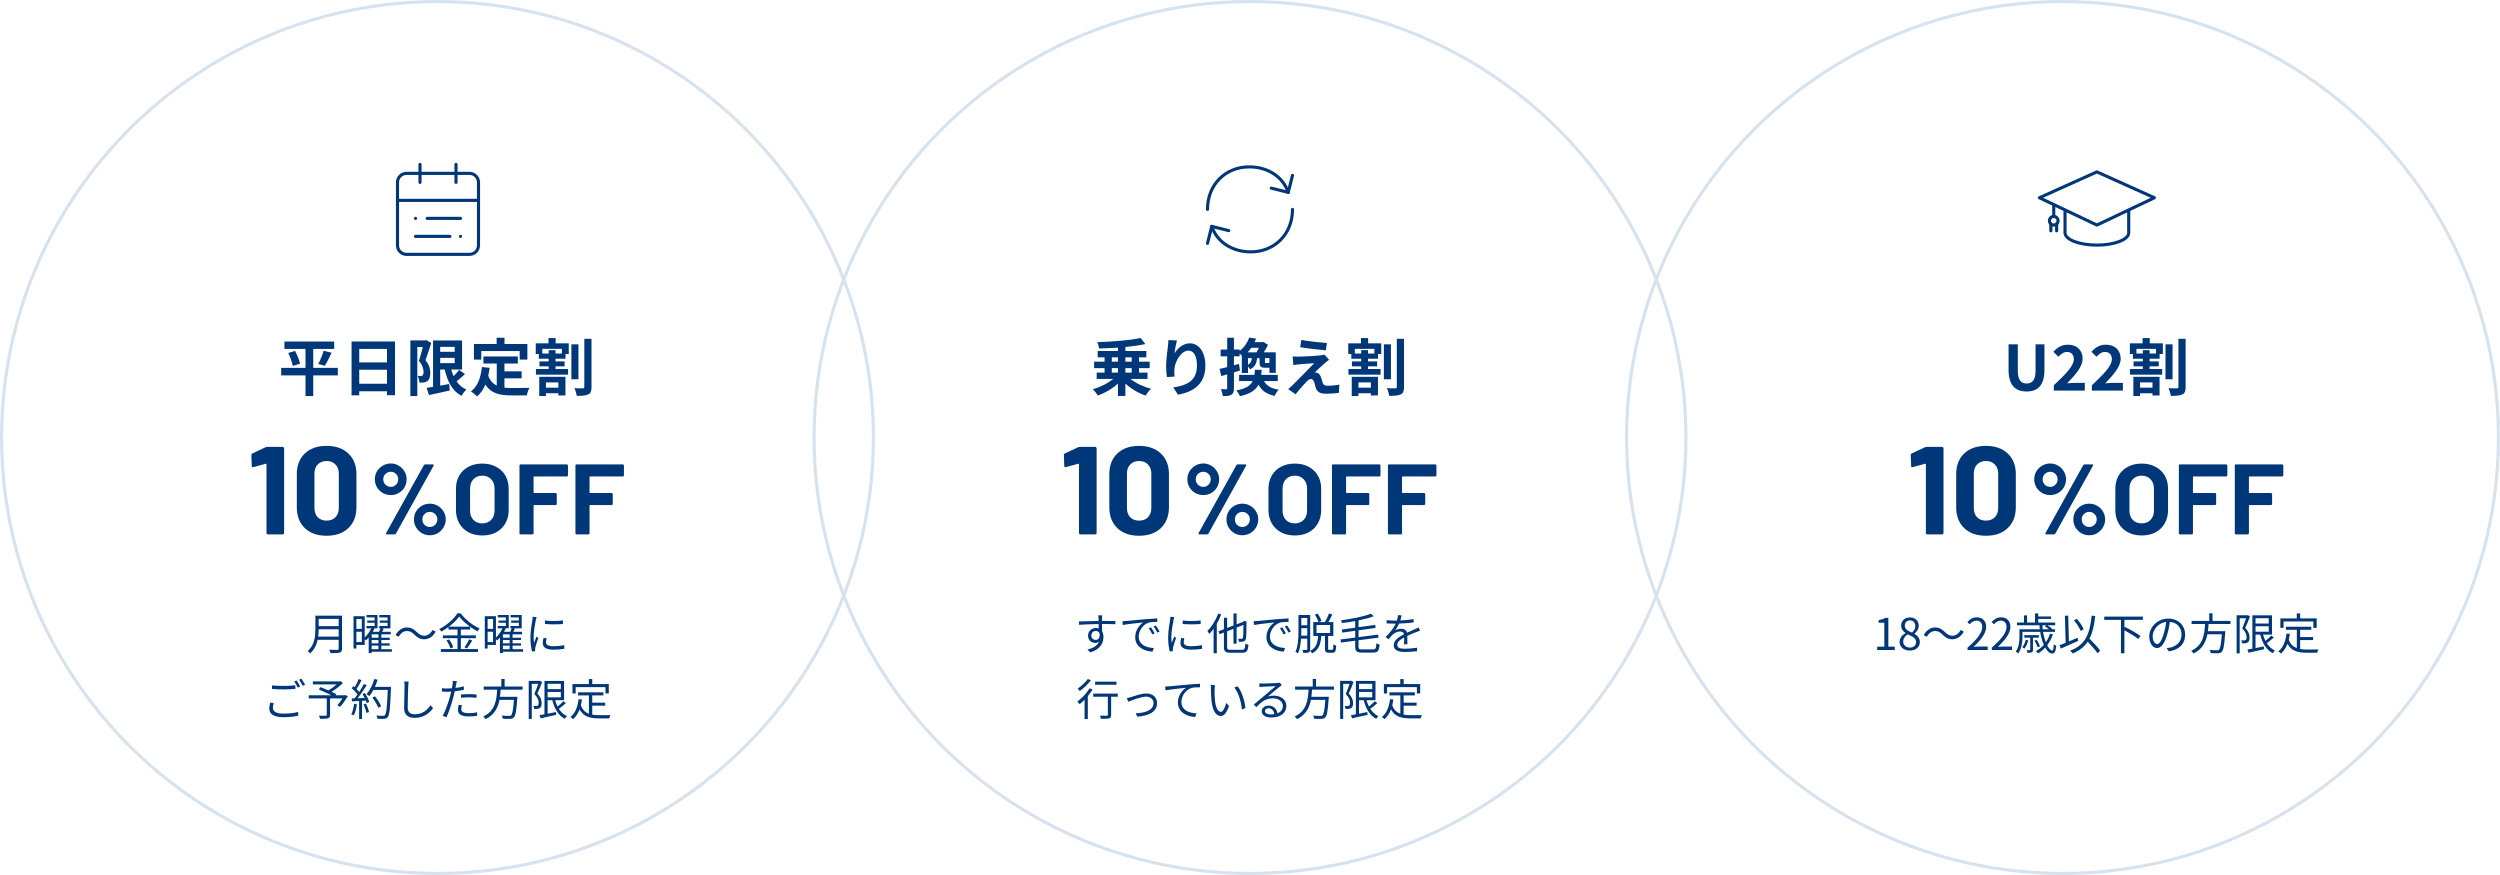 <svg width="800" height="280" viewBox="0 0 800 280" fill="none" xmlns="http://www.w3.org/2000/svg">
<circle cx="140" cy="140" r="139.5" stroke="#D7E2EF"/>
<path d="M150.24 55.48H130.08C128.489 55.48 127.2 56.769 127.2 58.36V78.52C127.2 80.11 128.489 81.4 130.08 81.4H150.24C151.831 81.4 153.12 80.11 153.12 78.52V58.36C153.12 56.769 151.831 55.48 150.24 55.48Z" stroke="#003778" stroke-linecap="round" stroke-linejoin="round"/>
<path d="M145.92 52.6V58.36M134.4 52.6V58.36M127.2 64.12H153.12M147.36 69.88H136.704M143.962 75.64H132.96M132.96 69.88H132.974M147.36 75.64H147.374" stroke="#003778" stroke-linecap="round" stroke-linejoin="round"/>
<path d="M108.1 117.72V120.12H100.24V126.74H97.76V120.12H89.98V117.72H97.76V111.66H91.02V109.3H106.94V111.66H100.24V117.72H108.1ZM92.24 112.94L94.42 112.3C95.08 113.58 95.8 115.26 96.02 116.38L93.7 117.1C93.5 116.02 92.88 114.28 92.24 112.94ZM103.92 117.06L101.84 116.46C102.48 115.3 103.2 113.54 103.58 112.24L106.12 112.88C105.4 114.42 104.6 116.04 103.92 117.06ZM114.96 122.8H123.84V118.32H114.96V122.8ZM123.84 111.66H114.96V115.96H123.84V111.66ZM112.5 109.26H126.4V126.46H123.84V125.2H114.96V126.5H112.5V109.26ZM136.38 108.82L138 109.76C137.44 111.5 136.76 113.7 136.14 115.26C137.44 116.8 137.68 118.18 137.68 119.34C137.7 120.66 137.4 121.5 136.76 121.94C136.44 122.2 136.02 122.32 135.58 122.4C135.18 122.46 134.7 122.44 134.2 122.44C134.18 121.84 134 120.92 133.66 120.32C134.04 120.34 134.34 120.34 134.6 120.34C134.82 120.34 135 120.28 135.18 120.16C135.42 119.98 135.54 119.6 135.54 119.04C135.54 118.1 135.24 116.86 134.06 115.52C134.48 114.24 134.94 112.44 135.3 111.04H133.54V126.74H131.32V108.92H136.04L136.38 108.82ZM140.86 114.52V116.2H145.5V114.52H140.86ZM145.5 111H140.86V112.58H145.5V111ZM146.94 118.38L148.8 119.7C147.94 120.52 146.96 121.38 146.1 122.04C146.9 123.18 147.94 124.08 149.24 124.66C148.72 125.14 148.02 126.04 147.7 126.68C144.76 125.12 143.2 122.14 142.3 118.24H140.86V123.4C141.8 123.24 142.78 123.06 143.74 122.88L143.92 124.96C141.62 125.5 139.16 126 137.28 126.42L136.5 124.12C137.1 124.04 137.8 123.92 138.58 123.8V108.94H147.86V118.24H144.38C144.58 118.98 144.84 119.7 145.14 120.36C145.8 119.72 146.48 119 146.94 118.38ZM154 112.34V115.08H151.66V110.08H158.92V108.08H161.44V110.08H168.76V115.08H166.3V112.34H154ZM161.42 121.06V124.04C162.14 124.12 162.9 124.16 163.7 124.16C164.78 124.16 168.08 124.16 169.42 124.1C169.08 124.68 168.7 125.82 168.58 126.52H163.58C159.9 126.52 157.16 125.92 155.32 123.08C154.68 124.6 153.8 125.88 152.66 126.86C152.26 126.44 151.26 125.6 150.7 125.24C152.86 123.64 153.84 120.88 154.2 117.46L156.68 117.7C156.56 118.6 156.42 119.44 156.24 120.24C156.84 121.84 157.78 122.8 158.96 123.38V116.32H154.7V114.06H165.7V116.32H161.42V118.82H166.92V121.06H161.42ZM178.68 122.36H174.7V124.06H178.68V122.36ZM172.56 126.72V120.58H180.94V126.54H178.68V125.84H174.7V126.72H172.56ZM179.8 113.12V111.64H173.54V113.12H175.58V112.04H177.76V113.12H179.8ZM177.8 108.18V109.86H182V113.28H180.96V114.8H177.76V115.64H180.68V117.22H177.76V118.08H181.78V119.9H171.5V118.08H175.58V117.22H172.62V115.64H175.58V114.8H172.42V113.28H171.44V109.86H175.52V108.18H177.8ZM185.1 110.18V121.36H182.84V110.18H185.1ZM186.98 108.42H189.28V123.84C189.28 125.16 189.04 125.84 188.24 126.2C187.46 126.6 186.22 126.68 184.58 126.68C184.48 126 184.14 124.9 183.8 124.22C184.96 124.28 186.1 124.26 186.5 124.26C186.84 124.26 186.98 124.14 186.98 123.82V108.42Z" fill="#003778"/>
<path d="M85 143.12C85.133 143.04 85.333 143 85.6 143H90.44C90.573 143 90.68 143.053 90.76 143.16C90.867 143.24 90.92 143.347 90.92 143.48V170.52C90.92 170.653 90.867 170.773 90.76 170.88C90.68 170.96 90.573 171 90.44 171H85.76C85.627 171 85.507 170.96 85.4 170.88C85.32 170.773 85.28 170.653 85.28 170.52V148.6C85.28 148.547 85.253 148.493 85.2 148.44C85.147 148.387 85.093 148.373 85.04 148.4L81.08 149.48L80.92 149.52C80.68 149.52 80.56 149.373 80.56 149.08L80.44 145.64C80.44 145.373 80.56 145.187 80.8 145.08L85 143.12ZM104.501 171.44C101.567 171.44 99.247 170.627 97.541 169C95.834 167.347 94.981 165.107 94.981 162.28V151.72C94.981 148.947 95.834 146.747 97.541 145.12C99.247 143.493 101.567 142.68 104.501 142.68C107.434 142.68 109.754 143.493 111.461 145.12C113.194 146.747 114.061 148.947 114.061 151.72V162.28C114.061 165.107 113.194 167.347 111.461 169C109.754 170.627 107.434 171.44 104.501 171.44ZM104.501 166.6C105.701 166.6 106.647 166.24 107.341 165.52C108.061 164.773 108.421 163.787 108.421 162.56V151.56C108.421 150.333 108.061 149.36 107.341 148.64C106.647 147.893 105.701 147.52 104.501 147.52C103.327 147.52 102.381 147.893 101.661 148.64C100.967 149.36 100.621 150.333 100.621 151.56V162.56C100.621 163.787 100.967 164.773 101.661 165.52C102.381 166.24 103.327 166.6 104.501 166.6Z" fill="#003778"/>
<path d="M125.072 158.424C124.133 158.424 123.269 158.2 122.48 157.752C121.712 157.304 121.093 156.696 120.624 155.928C120.176 155.139 119.952 154.285 119.952 153.368C119.952 152.451 120.176 151.608 120.624 150.84C121.093 150.072 121.712 149.464 122.48 149.016C123.269 148.547 124.133 148.312 125.072 148.312C125.989 148.312 126.832 148.547 127.6 149.016C128.368 149.464 128.976 150.072 129.424 150.84C129.893 151.608 130.128 152.451 130.128 153.368C130.128 154.285 129.904 155.139 129.456 155.928C129.008 156.696 128.389 157.304 127.6 157.752C126.832 158.2 125.989 158.424 125.072 158.424ZM123.824 171C123.675 171 123.579 170.957 123.536 170.872C123.493 170.787 123.504 170.68 123.568 170.552L135.632 148.856C135.739 148.685 135.899 148.6 136.112 148.6H138.48C138.629 148.6 138.725 148.643 138.768 148.728C138.811 148.813 138.8 148.92 138.736 149.048L126.704 170.744C126.597 170.915 126.437 171 126.224 171H123.824ZM125.072 155.8C125.733 155.8 126.288 155.565 126.736 155.096C127.205 154.627 127.44 154.051 127.44 153.368C127.44 152.707 127.205 152.141 126.736 151.672C126.288 151.203 125.733 150.968 125.072 150.968C124.389 150.968 123.813 151.203 123.344 151.672C122.875 152.141 122.64 152.707 122.64 153.368C122.64 154.051 122.875 154.627 123.344 155.096C123.813 155.565 124.389 155.8 125.072 155.8ZM137.552 171.288C136.635 171.288 135.781 171.064 134.992 170.616C134.224 170.147 133.605 169.528 133.136 168.76C132.688 167.971 132.464 167.117 132.464 166.2C132.464 165.283 132.688 164.44 133.136 163.672C133.605 162.904 134.224 162.296 134.992 161.848C135.781 161.4 136.635 161.176 137.552 161.176C138.469 161.176 139.312 161.4 140.08 161.848C140.869 162.296 141.488 162.904 141.936 163.672C142.405 164.44 142.64 165.283 142.64 166.2C142.64 167.117 142.405 167.971 141.936 168.76C141.488 169.528 140.869 170.147 140.08 170.616C139.312 171.064 138.469 171.288 137.552 171.288ZM137.552 168.632C138.213 168.632 138.779 168.397 139.248 167.928C139.717 167.459 139.952 166.883 139.952 166.2C139.952 165.539 139.717 164.973 139.248 164.504C138.779 164.035 138.213 163.8 137.552 163.8C136.891 163.8 136.325 164.035 135.856 164.504C135.387 164.952 135.152 165.517 135.152 166.2C135.152 166.883 135.376 167.459 135.824 167.928C136.293 168.397 136.869 168.632 137.552 168.632ZM154.326 171.352C152.662 171.352 151.19 171.011 149.91 170.328C148.652 169.645 147.67 168.696 146.966 167.48C146.262 166.243 145.91 164.824 145.91 163.224V156.376C145.91 154.797 146.262 153.4 146.966 152.184C147.67 150.968 148.652 150.029 149.91 149.368C151.19 148.685 152.662 148.344 154.326 148.344C156.012 148.344 157.484 148.685 158.742 149.368C160.022 150.029 161.014 150.968 161.718 152.184C162.422 153.4 162.774 154.797 162.774 156.376V163.224C162.774 164.824 162.422 166.243 161.718 167.48C161.014 168.717 160.022 169.677 158.742 170.36C157.484 171.021 156.012 171.352 154.326 171.352ZM154.326 167.48C155.5 167.48 156.449 167.107 157.174 166.36C157.9 165.613 158.262 164.621 158.262 163.384V156.344C158.262 155.107 157.9 154.115 157.174 153.368C156.47 152.6 155.521 152.216 154.326 152.216C153.153 152.216 152.204 152.6 151.478 153.368C150.774 154.115 150.422 155.107 150.422 156.344V163.384C150.422 164.621 150.774 165.613 151.478 166.36C152.204 167.107 153.153 167.48 154.326 167.48ZM181.753 152.088C181.753 152.195 181.711 152.291 181.625 152.376C181.561 152.44 181.476 152.472 181.369 152.472H170.905C170.799 152.472 170.745 152.525 170.745 152.632V157.592C170.745 157.699 170.799 157.752 170.905 157.752H177.785C177.892 157.752 177.977 157.795 178.041 157.88C178.127 157.944 178.169 158.029 178.169 158.136V161.24C178.169 161.347 178.127 161.443 178.041 161.528C177.977 161.592 177.892 161.624 177.785 161.624H170.905C170.799 161.624 170.745 161.677 170.745 161.784V170.616C170.745 170.723 170.703 170.819 170.617 170.904C170.553 170.968 170.468 171 170.361 171H166.617C166.511 171 166.415 170.968 166.329 170.904C166.265 170.819 166.233 170.723 166.233 170.616V148.984C166.233 148.877 166.265 148.792 166.329 148.728C166.415 148.643 166.511 148.6 166.617 148.6H181.369C181.476 148.6 181.561 148.643 181.625 148.728C181.711 148.792 181.753 148.877 181.753 148.984V152.088ZM199.66 152.088C199.66 152.195 199.617 152.291 199.532 152.376C199.468 152.44 199.382 152.472 199.276 152.472H188.812C188.705 152.472 188.652 152.525 188.652 152.632V157.592C188.652 157.699 188.705 157.752 188.812 157.752H195.692C195.798 157.752 195.884 157.795 195.948 157.88C196.033 157.944 196.076 158.029 196.076 158.136V161.24C196.076 161.347 196.033 161.443 195.948 161.528C195.884 161.592 195.798 161.624 195.692 161.624H188.812C188.705 161.624 188.652 161.677 188.652 161.784V170.616C188.652 170.723 188.609 170.819 188.524 170.904C188.46 170.968 188.374 171 188.268 171H184.524C184.417 171 184.321 170.968 184.236 170.904C184.172 170.819 184.14 170.723 184.14 170.616V148.984C184.14 148.877 184.172 148.792 184.236 148.728C184.321 148.643 184.417 148.6 184.524 148.6H199.276C199.382 148.6 199.468 148.643 199.532 148.728C199.617 148.792 199.66 148.877 199.66 148.984V152.088Z" fill="#003778"/>
<path d="M101.822 203.716H108.374V201.364H101.976C101.976 202.092 101.934 202.89 101.822 203.716ZM108.374 198.046H101.976V200.37H108.374V198.046ZM109.452 197.024V207.552C109.452 208.28 109.242 208.644 108.724 208.812C108.192 208.994 107.268 209.008 105.77 209.008C105.7 208.714 105.504 208.224 105.336 207.93C106.498 207.972 107.618 207.958 107.94 207.958C108.262 207.944 108.374 207.846 108.374 207.538V204.738H101.654C101.304 206.32 100.604 207.902 99.246 209.092C99.106 208.868 98.686 208.49 98.476 208.336C100.702 206.376 100.926 203.534 100.926 201.308V197.024H109.452ZM118.93 206.6V207.748H121.1V206.6H118.93ZM121.1 204.066V202.988H118.93V204.066H121.1ZM121.1 205.872V204.794H118.93V205.872H121.1ZM114.044 205.466H115.78V202.148H114.044V205.466ZM115.78 198.088H114.044V201.238H115.78V198.088ZM125.398 207.748V208.56H118.93V208.98H117.978V204.024C117.684 204.36 117.376 204.682 117.054 204.948C116.97 204.85 116.83 204.696 116.704 204.556V206.376H114.044V207.538H113.134V197.178H116.704V204.01C117.558 203.212 118.342 202.064 118.776 201.07H117.278V200.314H119.882V199.278H117.53V198.564H119.882V197.57H117.292V196.8H120.792V201.07H119.49L119.826 201.168C119.672 201.504 119.49 201.84 119.294 202.176H121.296C121.464 201.812 121.618 201.392 121.73 201.07H121.352V200.314H124.026V199.278H121.562V198.564H124.026V197.57H121.38V196.8H124.936V201.07H122.234L122.78 201.196C122.612 201.532 122.43 201.868 122.262 202.176H125.048V202.988H122.024V204.066H124.712V204.794H122.024V205.872H124.712V206.6H122.024V207.748H125.398ZM132.608 203.072C131.852 202.358 131.25 201.924 130.228 201.924C129.122 201.924 128.156 202.666 127.582 203.772L126.588 203.24C127.47 201.644 128.758 200.79 130.242 200.79C131.516 200.79 132.412 201.308 133.392 202.288C134.148 203.002 134.764 203.436 135.772 203.436C136.878 203.436 137.844 202.694 138.418 201.588L139.412 202.12C138.53 203.716 137.242 204.57 135.758 204.57C134.484 204.57 133.588 204.052 132.608 203.072ZM143.668 200.524H150.388C149.016 199.53 147.756 198.368 146.944 197.276C146.216 198.326 145.04 199.488 143.668 200.524ZM147.476 204.234V207.692H152.95V208.616H141.078V207.692H146.398V204.234H141.708V203.324H146.398V201.448H143.514V200.65C142.786 201.182 142.002 201.686 141.204 202.106C141.092 201.868 140.798 201.504 140.574 201.294C142.982 200.076 145.278 198.018 146.37 196.268H147.406C148.89 198.27 151.312 200.146 153.482 201.112C153.23 201.378 152.978 201.728 152.81 202.036C152.04 201.644 151.242 201.14 150.472 200.58V201.448H147.476V203.324H152.278V204.234H147.476ZM142.87 204.934L143.71 204.612C144.284 205.382 144.844 206.418 145.04 207.118L144.144 207.51C143.962 206.81 143.416 205.732 142.87 204.934ZM149.408 207.51L148.638 207.16C149.142 206.474 149.786 205.368 150.136 204.584L151.116 204.962C150.598 205.844 149.94 206.852 149.408 207.51ZM160.93 206.6V207.748H163.1V206.6H160.93ZM163.1 204.066V202.988H160.93V204.066H163.1ZM163.1 205.872V204.794H160.93V205.872H163.1ZM156.044 205.466H157.78V202.148H156.044V205.466ZM157.78 198.088H156.044V201.238H157.78V198.088ZM167.398 207.748V208.56H160.93V208.98H159.978V204.024C159.684 204.36 159.376 204.682 159.054 204.948C158.97 204.85 158.83 204.696 158.704 204.556V206.376H156.044V207.538H155.134V197.178H158.704V204.01C159.558 203.212 160.342 202.064 160.776 201.07H159.278V200.314H161.882V199.278H159.53V198.564H161.882V197.57H159.292V196.8H162.792V201.07H161.49L161.826 201.168C161.672 201.504 161.49 201.84 161.294 202.176H163.296C163.464 201.812 163.618 201.392 163.73 201.07H163.352V200.314H166.026V199.278H163.562V198.564H166.026V197.57H163.38V196.8H166.936V201.07H164.234L164.78 201.196C164.612 201.532 164.43 201.868 164.262 202.176H167.048V202.988H164.024V204.066H166.712V204.794H164.024V205.872H166.712V206.6H164.024V207.748H167.398ZM174.384 198.55C175.91 198.802 178.738 198.746 180.138 198.536V199.67C178.64 199.838 175.924 199.838 174.384 199.67V198.55ZM174.93 204.248C174.79 204.766 174.72 205.158 174.72 205.536C174.72 206.18 175.182 206.796 177.086 206.796C178.346 206.796 179.424 206.684 180.558 206.432L180.586 207.608C179.704 207.776 178.528 207.902 177.086 207.902C174.734 207.902 173.684 207.118 173.684 205.802C173.684 205.326 173.768 204.836 173.922 204.15L174.93 204.248ZM171.71 197.472C171.64 197.71 171.514 198.158 171.458 198.41C171.192 199.698 170.758 202.204 170.758 203.772C170.758 204.458 170.8 205.046 170.884 205.732C171.122 205.102 171.458 204.262 171.696 203.688L172.284 204.136C171.92 205.13 171.416 206.614 171.29 207.272C171.248 207.482 171.206 207.748 171.22 207.902C171.234 208.056 171.248 208.252 171.262 208.392L170.254 208.462C169.974 207.468 169.736 205.858 169.736 203.968C169.736 201.91 170.198 199.516 170.366 198.354C170.422 198.032 170.464 197.668 170.464 197.36L171.71 197.472ZM87.038 219.326C88.046 219.438 89.334 219.494 90.734 219.494C92.078 219.494 93.506 219.41 94.514 219.298V220.446C93.562 220.516 92.036 220.614 90.748 220.614C89.334 220.614 88.144 220.558 87.038 220.46V219.326ZM87.598 224.968C87.416 225.514 87.318 226.032 87.318 226.55C87.318 227.628 88.396 228.356 90.636 228.356C92.568 228.356 94.374 228.146 95.424 227.81L95.438 229.014C94.444 229.294 92.666 229.504 90.664 229.504C87.822 229.504 86.17 228.566 86.17 226.802C86.17 226.074 86.324 225.416 86.464 224.856L87.598 224.968ZM94.906 217.758C95.256 218.262 95.76 219.13 96.054 219.69L95.298 220.04C95.018 219.466 94.542 218.612 94.15 218.08L94.906 217.758ZM96.446 217.198C96.824 217.716 97.356 218.598 97.636 219.116L96.866 219.452C96.572 218.85 96.11 218.052 95.704 217.52L96.446 217.198ZM110.474 222.406L111.3 222.798C110.558 224.016 109.648 225.346 108.794 226.2L107.954 225.668C108.472 225.108 109.088 224.296 109.592 223.484H105.616V228.762C105.616 229.406 105.448 229.7 104.958 229.854C104.468 230.008 103.656 230.022 102.438 230.022C102.368 229.728 102.186 229.308 102.046 229.014C103.012 229.056 103.95 229.042 104.23 229.028C104.482 229.014 104.566 228.958 104.566 228.748V223.484H98.798V222.49H106.05C104.86 221.888 103.264 221.16 102.018 220.628L102.55 219.858C103.32 220.166 104.23 220.544 105.084 220.922C105.966 220.418 106.988 219.69 107.744 219.004H100.114V218.038H108.752L108.99 217.982L109.746 218.556C108.752 219.55 107.366 220.6 106.106 221.398C106.68 221.65 107.226 221.916 107.618 222.126L107.38 222.49H110.264L110.474 222.406ZM113.316 225.22L114.212 225.388C114.016 226.704 113.68 228.048 113.218 228.944C113.05 228.818 112.63 228.622 112.406 228.552C112.868 227.698 113.162 226.452 113.316 225.22ZM116.354 225.416L117.138 225.164C117.544 226.018 117.95 227.124 118.076 227.852L117.25 228.132C117.124 227.404 116.732 226.284 116.354 225.416ZM116.004 222.098L116.774 221.762C117.348 222.658 117.964 223.848 118.16 224.604L117.334 224.996C117.278 224.758 117.194 224.492 117.068 224.198L115.85 224.268V230.092H114.912V224.324L112.63 224.436L112.546 223.498C112.826 223.498 113.148 223.484 113.47 223.47C113.778 223.106 114.1 222.686 114.408 222.224C113.974 221.594 113.232 220.81 112.574 220.222L113.106 219.536C113.246 219.648 113.386 219.774 113.526 219.9C113.988 219.116 114.478 218.066 114.772 217.296L115.696 217.646C115.22 218.584 114.632 219.704 114.1 220.46C114.436 220.796 114.73 221.132 114.954 221.426C115.528 220.544 116.06 219.634 116.452 218.878L117.348 219.27C116.536 220.586 115.416 222.238 114.45 223.442C115.15 223.414 115.92 223.372 116.69 223.344C116.48 222.91 116.242 222.476 116.004 222.098ZM125.104 219.802V220.334C124.852 226.606 124.656 228.776 124.082 229.462C123.76 229.868 123.452 229.966 122.92 230.022C122.458 230.064 121.604 230.05 120.764 229.994C120.736 229.7 120.624 229.252 120.428 228.972C121.366 229.056 122.22 229.056 122.57 229.056C122.836 229.056 123.018 229.028 123.172 228.846C123.634 228.37 123.872 226.242 124.082 220.782H119.49C119.098 221.524 118.65 222.196 118.188 222.742C117.992 222.574 117.53 222.266 117.278 222.126C118.356 220.964 119.252 219.13 119.77 217.282L120.82 217.52C120.582 218.304 120.302 219.074 119.966 219.802H125.104ZM121.968 226.018L121.058 226.494C120.736 225.64 119.952 224.254 119.168 223.232L120.008 222.826C120.792 223.806 121.632 225.136 121.968 226.018ZM130.76 218.094C130.69 218.556 130.648 219.046 130.634 219.508C130.564 221.09 130.466 224.394 130.466 226.48C130.466 228.02 131.432 228.566 132.762 228.566C135.324 228.566 136.766 227.124 137.774 225.668L138.572 226.62C137.606 227.95 135.8 229.714 132.72 229.714C130.704 229.714 129.318 228.874 129.318 226.592C129.318 224.52 129.458 220.978 129.458 219.508C129.458 218.99 129.43 218.486 129.346 218.08L130.76 218.094ZM147.812 225.654C147.686 226.116 147.616 226.55 147.616 226.914C147.616 227.572 147.98 228.216 149.982 228.216C150.892 228.216 151.858 228.118 152.712 227.936L152.67 229.07C151.914 229.182 150.99 229.266 149.968 229.266C147.756 229.266 146.552 228.594 146.552 227.208C146.552 226.662 146.65 226.144 146.762 225.556L147.812 225.654ZM146.202 217.982C146.118 218.29 146.006 218.822 145.95 219.102C145.894 219.396 145.824 219.76 145.74 220.138C146.65 220.026 147.574 219.858 148.428 219.634V220.74C147.518 220.95 146.496 221.104 145.516 221.216C145.39 221.832 145.236 222.476 145.068 223.092C144.564 225.08 143.612 227.964 142.884 229.504L141.652 229.084C142.492 227.642 143.486 224.8 144.004 222.826C144.13 222.364 144.256 221.832 144.368 221.328C143.906 221.356 143.472 221.37 143.08 221.37C142.464 221.37 141.96 221.342 141.456 221.314L141.414 220.222C142.086 220.306 142.59 220.32 143.094 220.32C143.556 220.32 144.06 220.292 144.606 220.25C144.704 219.76 144.774 219.312 144.816 219.032C144.872 218.64 144.886 218.164 144.858 217.87L146.202 217.982ZM147.518 222.252C148.26 222.182 149.184 222.126 150.08 222.126C150.906 222.126 151.746 222.168 152.502 222.252L152.474 223.316C151.76 223.218 150.934 223.148 150.122 223.148C149.24 223.148 148.386 223.19 147.518 223.288V222.252ZM167.216 220.684H160.202C160.16 221.44 160.104 222.21 159.992 222.98H165.564C165.564 222.98 165.55 223.316 165.536 223.484C165.256 227.474 164.976 229.014 164.43 229.574C164.108 229.91 163.772 230.008 163.24 230.036C162.75 230.064 161.84 230.05 160.902 229.994C160.874 229.7 160.734 229.266 160.538 228.986C161.532 229.084 162.526 229.084 162.876 229.084C163.198 229.084 163.394 229.07 163.534 228.93C163.954 228.566 164.22 227.194 164.458 223.96H159.838C159.348 226.438 158.228 228.748 155.386 230.12C155.232 229.854 154.91 229.476 154.644 229.266C158.508 227.53 158.914 223.904 159.082 220.684H154.784V219.69H160.426V217.254H161.476V219.69H167.216V220.684ZM172.788 217.842L173.474 218.262C173.04 219.438 172.466 220.866 171.934 221.958C173.068 223.106 173.32 224.1 173.32 224.968C173.334 225.738 173.166 226.298 172.746 226.578C172.536 226.718 172.27 226.802 171.962 226.844C171.668 226.886 171.262 226.872 170.926 226.858C170.912 226.592 170.828 226.186 170.66 225.906C171.024 225.948 171.318 225.948 171.57 225.934C171.766 225.92 171.92 225.878 172.06 225.808C172.298 225.654 172.382 225.276 172.382 224.856C172.382 224.086 172.074 223.162 170.982 222.084C171.43 221.076 171.892 219.788 172.228 218.836H170.17V230.064H169.19V217.884H172.62L172.788 217.842ZM175.238 221.412V223.148H179.466V221.412H175.238ZM179.466 218.822H175.238V220.53H179.466V218.822ZM180.278 224.408L181.09 224.982C180.418 225.626 179.564 226.312 178.836 226.816C179.494 227.866 180.362 228.678 181.44 229.168C181.202 229.364 180.894 229.756 180.754 230.022C178.696 228.972 177.422 226.802 176.75 224.072H175.238V228.384C176.092 228.216 177.002 228.034 177.898 227.852L177.968 228.748C176.218 229.154 174.356 229.56 172.998 229.868L172.662 228.86C173.11 228.776 173.642 228.678 174.23 228.566V217.898H180.502V224.072H177.646C177.842 224.786 178.094 225.472 178.416 226.088C179.074 225.57 179.816 224.926 180.278 224.408ZM184.212 219.872V221.916H183.19V218.892H188.44V217.296H189.518V218.892H194.81V221.916H193.746V219.872H184.212ZM189.518 225.822V228.678C190.204 228.804 190.974 228.846 191.786 228.846C192.29 228.846 194.698 228.846 195.37 228.832C195.202 229.084 195.02 229.574 194.978 229.882H191.73C188.832 229.882 186.746 229.378 185.472 227.012C184.982 228.3 184.296 229.336 183.386 230.134C183.218 229.952 182.784 229.588 182.532 229.434C184.086 228.23 184.842 226.242 185.15 223.736L186.214 223.834C186.13 224.492 186.018 225.108 185.878 225.696C186.41 227.166 187.306 227.964 188.454 228.398V222.532H184.982V221.552H193.088V222.532H189.518V224.856H193.662V225.822H189.518Z" fill="#003778"/>
<circle cx="400" cy="140" r="139.5" stroke="#D7E2EF"/>
<path d="M413.6 67C413.6 75.16 407.63 80.6 400.264 80.6C394.277 80.6 389.446 77.424 387.76 72.44M386.4 67C386.4 58.84 392.37 53.4 399.736 53.4C405.724 53.4 410.554 56.576 412.24 61.56" stroke="#003778" stroke-linecap="round" stroke-linejoin="round"/>
<path d="M393.2 73.8L387.76 72.44L386.4 77.88M406.8 60.2L412.24 61.56L413.6 56.12" stroke="#003778" stroke-linecap="round" stroke-linejoin="round"/>
<path d="M355.78 117.8V119.24H357.74V117.8H355.78ZM355.78 114.34V115.74H357.74V114.34H355.78ZM362.14 114.34H360.12V115.74H362.14V114.34ZM362.14 119.24V117.8H360.12V119.24H362.14ZM367.2 121.26H361.76C363.44 122.62 365.94 123.8 368.34 124.4C367.76 124.92 366.98 125.92 366.6 126.58C364.28 125.8 361.94 124.42 360.12 122.74V126.7H357.74V122.74C355.94 124.4 353.6 125.76 351.32 126.56C350.96 125.96 350.22 125.04 349.7 124.54C352.06 123.9 354.54 122.66 356.2 121.26H350.94V119.24H353.46V117.8H350.12V115.74H353.46V114.34H351.26V112.32H357.74V111.24C355.68 111.38 353.62 111.46 351.68 111.5C351.64 110.92 351.38 110 351.14 109.48C356.02 109.34 361.58 108.9 364.98 108.16L366.52 110.1C364.64 110.5 362.44 110.82 360.12 111.04V112.32H366.82V114.34H364.48V115.74H367.9V117.8H364.48V119.24H367.2V121.26ZM376.62 108.94C376.34 109.92 375.94 111.98 375.82 113.1C376.78 111.54 378.52 109.86 380.78 109.86C383.56 109.86 385.72 112.58 385.72 116.98C385.72 122.64 382.26 125.34 376.96 126.3L375.44 123.98C379.88 123.3 383.02 121.84 383.02 117C383.02 113.92 381.98 112.2 380.3 112.2C377.94 112.2 375.88 115.74 375.78 118.38C375.74 118.92 375.76 119.56 375.88 120.5L373.42 120.66C373.3 119.88 373.16 118.66 373.16 117.32C373.16 115.46 373.44 112.98 373.72 110.92C373.82 110.16 373.88 109.36 373.88 108.82L376.62 108.94ZM402.84 111.3H400.42C400.08 111.8 399.68 112.28 399.26 112.74H402.08C402.34 112.3 402.62 111.8 402.84 111.3ZM406.22 116.04V114.6H404.78V115.8C404.78 116.14 404.82 116.18 405.1 116.18H405.88C406.1 116.18 406.18 116.16 406.22 116.04ZM399.36 114.6V116.74C400.2 116.24 400.48 115.56 400.6 114.6H399.36ZM396.48 116.44L396.78 118.58C396.14 118.78 395.5 118.98 394.86 119.16V124.22C394.86 125.32 394.68 125.92 394.08 126.3C393.46 126.68 392.62 126.76 391.3 126.74C391.24 126.16 390.98 125.18 390.7 124.54C391.42 124.58 392.12 124.58 392.36 124.56C392.6 124.56 392.7 124.48 392.7 124.22V119.8C392.04 120 391.38 120.18 390.8 120.34L390.28 118.06C390.96 117.92 391.8 117.7 392.7 117.48V114.02H390.6V111.84H392.7V108.08H394.86V111.84H396.68V112.28C398.28 111.06 399.24 109.48 399.76 108.02L401.96 108.36C401.8 108.74 401.64 109.12 401.46 109.48H403.92L404.26 109.4L405.76 110.34C405.4 111.08 404.9 111.96 404.4 112.74H408.24V119.32H406.22V117.68H406.14H404.84C403.38 117.68 403.06 117.24 403.06 115.8V114.6H402.28C402.1 116.24 401.6 117.44 400 118.18C399.86 117.92 399.62 117.58 399.36 117.28V119.36H397.38V113.82C397.18 113.58 396.92 113.34 396.68 113.12V114.02H394.86V116.9L396.48 116.44ZM408.88 121.94H404.46C405.34 123.44 406.82 124.36 409.2 124.7C408.72 125.16 408.14 126.06 407.88 126.68C405.28 126.12 403.72 124.96 402.72 123.1C401.82 124.84 400.1 126.04 396.78 126.78C396.58 126.22 396.04 125.4 395.62 124.94C398.72 124.34 400.16 123.4 400.86 121.94H396.52V119.96H401.42C401.5 119.46 401.54 118.92 401.58 118.34H403.74C403.7 118.9 403.66 119.44 403.58 119.96H408.88V121.94ZM416.44 108.78C418.68 109.2 422.52 109.62 424.6 109.76L424.28 112.1C422.18 111.94 418.44 111.5 416.06 111.1L416.44 108.78ZM425.3 115.14C424.78 115.5 424.36 115.86 424 116.16C423.08 116.94 421.22 118.66 420.74 119.18C420.92 119.16 421.28 119.24 421.5 119.32C422.08 119.5 422.44 119.94 422.7 120.68C422.88 121.22 423.1 121.98 423.28 122.5C423.46 123.12 423.9 123.44 424.68 123.44C426.22 123.44 427.6 123.28 428.6 123.08L428.44 125.7C427.62 125.86 425.56 126 424.52 126C422.62 126 421.6 125.58 421.1 124.28C420.9 123.68 420.66 122.74 420.52 122.24C420.3 121.54 419.86 121.28 419.46 121.28C419.04 121.28 418.62 121.6 418.14 122.08C417.46 122.78 415.96 124.42 414.58 126.18L412.22 124.52C412.58 124.22 413.06 123.8 413.6 123.28C414.62 122.24 418.72 118.16 420.54 116.24C419.14 116.28 416.74 116.5 415.6 116.6C414.9 116.66 414.3 116.76 413.88 116.82L413.64 114.06C414.1 114.1 414.82 114.14 415.56 114.12C416.5 114.12 421.04 113.92 422.7 113.7C423.08 113.66 423.62 113.56 423.84 113.48L425.3 115.14ZM438.68 122.36H434.7V124.06H438.68V122.36ZM432.56 126.72V120.58H440.94V126.54H438.68V125.84H434.7V126.72H432.56ZM439.8 113.12V111.64H433.54V113.12H435.58V112.04H437.76V113.12H439.8ZM437.8 108.18V109.86H442V113.28H440.96V114.8H437.76V115.64H440.68V117.22H437.76V118.08H441.78V119.9H431.5V118.08H435.58V117.22H432.62V115.64H435.58V114.8H432.42V113.28H431.44V109.86H435.52V108.18H437.8ZM445.1 110.18V121.36H442.84V110.18H445.1ZM446.98 108.42H449.28V123.84C449.28 125.16 449.04 125.84 448.24 126.2C447.46 126.6 446.22 126.68 444.58 126.68C444.48 126 444.14 124.9 443.8 124.22C444.96 124.28 446.1 124.26 446.5 124.26C446.84 124.26 446.98 124.14 446.98 123.82V108.42Z" fill="#003778"/>
<path d="M345 143.12C345.133 143.04 345.333 143 345.6 143H350.44C350.573 143 350.68 143.053 350.76 143.16C350.867 143.24 350.92 143.347 350.92 143.48V170.52C350.92 170.653 350.867 170.773 350.76 170.88C350.68 170.96 350.573 171 350.44 171H345.76C345.627 171 345.507 170.96 345.4 170.88C345.32 170.773 345.28 170.653 345.28 170.52V148.6C345.28 148.547 345.253 148.493 345.2 148.44C345.147 148.387 345.093 148.373 345.04 148.4L341.08 149.48L340.92 149.52C340.68 149.52 340.56 149.373 340.56 149.08L340.44 145.64C340.44 145.373 340.56 145.187 340.8 145.08L345 143.12ZM364.501 171.44C361.567 171.44 359.247 170.627 357.541 169C355.834 167.347 354.981 165.107 354.981 162.28V151.72C354.981 148.947 355.834 146.747 357.541 145.12C359.247 143.493 361.567 142.68 364.501 142.68C367.434 142.68 369.754 143.493 371.461 145.12C373.194 146.747 374.061 148.947 374.061 151.72V162.28C374.061 165.107 373.194 167.347 371.461 169C369.754 170.627 367.434 171.44 364.501 171.44ZM364.501 166.6C365.701 166.6 366.647 166.24 367.341 165.52C368.061 164.773 368.421 163.787 368.421 162.56V151.56C368.421 150.333 368.061 149.36 367.341 148.64C366.647 147.893 365.701 147.52 364.501 147.52C363.327 147.52 362.381 147.893 361.661 148.64C360.967 149.36 360.621 150.333 360.621 151.56V162.56C360.621 163.787 360.967 164.773 361.661 165.52C362.381 166.24 363.327 166.6 364.501 166.6Z" fill="#003778"/>
<path d="M385.072 158.424C384.133 158.424 383.269 158.2 382.48 157.752C381.712 157.304 381.093 156.696 380.624 155.928C380.176 155.139 379.952 154.285 379.952 153.368C379.952 152.451 380.176 151.608 380.624 150.84C381.093 150.072 381.712 149.464 382.48 149.016C383.269 148.547 384.133 148.312 385.072 148.312C385.989 148.312 386.832 148.547 387.6 149.016C388.368 149.464 388.976 150.072 389.424 150.84C389.893 151.608 390.128 152.451 390.128 153.368C390.128 154.285 389.904 155.139 389.456 155.928C389.008 156.696 388.389 157.304 387.6 157.752C386.832 158.2 385.989 158.424 385.072 158.424ZM383.824 171C383.675 171 383.579 170.957 383.536 170.872C383.493 170.787 383.504 170.68 383.568 170.552L395.632 148.856C395.739 148.685 395.899 148.6 396.112 148.6H398.48C398.629 148.6 398.725 148.643 398.768 148.728C398.811 148.813 398.8 148.92 398.736 149.048L386.704 170.744C386.597 170.915 386.437 171 386.224 171H383.824ZM385.072 155.8C385.733 155.8 386.288 155.565 386.736 155.096C387.205 154.627 387.44 154.051 387.44 153.368C387.44 152.707 387.205 152.141 386.736 151.672C386.288 151.203 385.733 150.968 385.072 150.968C384.389 150.968 383.813 151.203 383.344 151.672C382.875 152.141 382.64 152.707 382.64 153.368C382.64 154.051 382.875 154.627 383.344 155.096C383.813 155.565 384.389 155.8 385.072 155.8ZM397.552 171.288C396.635 171.288 395.781 171.064 394.992 170.616C394.224 170.147 393.605 169.528 393.136 168.76C392.688 167.971 392.464 167.117 392.464 166.2C392.464 165.283 392.688 164.44 393.136 163.672C393.605 162.904 394.224 162.296 394.992 161.848C395.781 161.4 396.635 161.176 397.552 161.176C398.469 161.176 399.312 161.4 400.08 161.848C400.869 162.296 401.488 162.904 401.936 163.672C402.405 164.44 402.64 165.283 402.64 166.2C402.64 167.117 402.405 167.971 401.936 168.76C401.488 169.528 400.869 170.147 400.08 170.616C399.312 171.064 398.469 171.288 397.552 171.288ZM397.552 168.632C398.213 168.632 398.779 168.397 399.248 167.928C399.717 167.459 399.952 166.883 399.952 166.2C399.952 165.539 399.717 164.973 399.248 164.504C398.779 164.035 398.213 163.8 397.552 163.8C396.891 163.8 396.325 164.035 395.856 164.504C395.387 164.952 395.152 165.517 395.152 166.2C395.152 166.883 395.376 167.459 395.824 167.928C396.293 168.397 396.869 168.632 397.552 168.632ZM414.326 171.352C412.662 171.352 411.19 171.011 409.91 170.328C408.652 169.645 407.67 168.696 406.966 167.48C406.262 166.243 405.91 164.824 405.91 163.224V156.376C405.91 154.797 406.262 153.4 406.966 152.184C407.67 150.968 408.652 150.029 409.91 149.368C411.19 148.685 412.662 148.344 414.326 148.344C416.012 148.344 417.484 148.685 418.742 149.368C420.022 150.029 421.014 150.968 421.718 152.184C422.422 153.4 422.774 154.797 422.774 156.376V163.224C422.774 164.824 422.422 166.243 421.718 167.48C421.014 168.717 420.022 169.677 418.742 170.36C417.484 171.021 416.012 171.352 414.326 171.352ZM414.326 167.48C415.5 167.48 416.449 167.107 417.174 166.36C417.9 165.613 418.262 164.621 418.262 163.384V156.344C418.262 155.107 417.9 154.115 417.174 153.368C416.47 152.6 415.521 152.216 414.326 152.216C413.153 152.216 412.204 152.6 411.478 153.368C410.774 154.115 410.422 155.107 410.422 156.344V163.384C410.422 164.621 410.774 165.613 411.478 166.36C412.204 167.107 413.153 167.48 414.326 167.48ZM441.753 152.088C441.753 152.195 441.711 152.291 441.625 152.376C441.561 152.44 441.476 152.472 441.369 152.472H430.905C430.799 152.472 430.745 152.525 430.745 152.632V157.592C430.745 157.699 430.799 157.752 430.905 157.752H437.785C437.892 157.752 437.977 157.795 438.041 157.88C438.127 157.944 438.169 158.029 438.169 158.136V161.24C438.169 161.347 438.127 161.443 438.041 161.528C437.977 161.592 437.892 161.624 437.785 161.624H430.905C430.799 161.624 430.745 161.677 430.745 161.784V170.616C430.745 170.723 430.703 170.819 430.617 170.904C430.553 170.968 430.468 171 430.361 171H426.617C426.511 171 426.415 170.968 426.329 170.904C426.265 170.819 426.233 170.723 426.233 170.616V148.984C426.233 148.877 426.265 148.792 426.329 148.728C426.415 148.643 426.511 148.6 426.617 148.6H441.369C441.476 148.6 441.561 148.643 441.625 148.728C441.711 148.792 441.753 148.877 441.753 148.984V152.088ZM459.66 152.088C459.66 152.195 459.617 152.291 459.532 152.376C459.468 152.44 459.382 152.472 459.276 152.472H448.812C448.705 152.472 448.652 152.525 448.652 152.632V157.592C448.652 157.699 448.705 157.752 448.812 157.752H455.692C455.798 157.752 455.884 157.795 455.948 157.88C456.033 157.944 456.076 158.029 456.076 158.136V161.24C456.076 161.347 456.033 161.443 455.948 161.528C455.884 161.592 455.798 161.624 455.692 161.624H448.812C448.705 161.624 448.652 161.677 448.652 161.784V170.616C448.652 170.723 448.609 170.819 448.524 170.904C448.46 170.968 448.374 171 448.268 171H444.524C444.417 171 444.321 170.968 444.236 170.904C444.172 170.819 444.14 170.723 444.14 170.616V148.984C444.14 148.877 444.172 148.792 444.236 148.728C444.321 148.643 444.417 148.6 444.524 148.6H459.276C459.382 148.6 459.468 148.643 459.532 148.728C459.617 148.792 459.66 148.877 459.66 148.984V152.088Z" fill="#003778"/>
<path d="M352.71 196.912C352.682 197.066 352.654 197.612 352.64 197.794C352.64 198.004 352.626 198.326 352.626 198.704C352.696 198.704 352.766 198.704 352.836 198.704C354.544 198.704 356.266 198.718 356.938 198.718L356.924 199.754C356.14 199.712 354.866 199.684 352.822 199.684C352.752 199.684 352.696 199.684 352.626 199.684C352.626 200.482 352.64 201.35 352.654 201.994C352.948 202.47 353.102 203.086 353.102 203.786C353.102 205.676 352.178 207.776 348.916 208.756L347.978 207.832C349.84 207.412 351.128 206.628 351.688 205.354C351.352 205.606 350.946 205.732 350.47 205.732C349.294 205.732 348.174 204.92 348.174 203.394C348.174 202.008 349.308 200.958 350.638 200.958C350.988 200.958 351.296 201.014 351.576 201.112C351.576 200.692 351.576 200.188 351.562 199.698C349.434 199.712 347.054 199.81 345.304 199.936L345.276 198.858C346.83 198.83 349.462 198.746 351.548 198.718C351.548 198.326 351.534 197.99 351.52 197.794C351.506 197.43 351.45 197.024 351.436 196.912H352.71ZM349.224 203.38C349.224 204.248 349.868 204.766 350.652 204.766C351.478 204.766 352.01 204.108 351.884 202.778C351.66 202.162 351.184 201.896 350.638 201.896C349.91 201.896 349.224 202.47 349.224 203.38ZM359.174 198.788C359.706 198.774 360.154 198.746 360.42 198.718C361.33 198.62 363.976 198.354 366.552 198.144C368.078 198.018 369.394 197.934 370.332 197.892V199.012C369.534 199.012 368.302 199.026 367.588 199.236C365.6 199.88 364.382 202.008 364.382 203.674C364.382 206.404 366.93 207.272 369.212 207.356L368.806 208.518C366.216 208.42 363.262 207.034 363.262 203.912C363.262 201.728 364.592 199.95 365.88 199.18C364.382 199.348 360.812 199.684 359.3 200.006L359.174 198.788ZM368.316 200.734C368.638 201.196 369.17 202.064 369.464 202.68L368.75 203.016C368.428 202.344 368.022 201.616 367.602 201.042L368.316 200.734ZM369.842 200.146C370.178 200.608 370.738 201.462 371.06 202.078L370.332 202.428C369.996 201.742 369.59 201.056 369.156 200.468L369.842 200.146ZM378.452 198.55C379.978 198.802 382.806 198.746 384.206 198.536V199.67C382.708 199.838 379.992 199.838 378.452 199.67V198.55ZM378.998 204.248C378.858 204.766 378.788 205.158 378.788 205.536C378.788 206.18 379.25 206.796 381.154 206.796C382.414 206.796 383.492 206.684 384.626 206.432L384.654 207.608C383.772 207.776 382.596 207.902 381.154 207.902C378.802 207.902 377.752 207.118 377.752 205.802C377.752 205.326 377.836 204.836 377.99 204.15L378.998 204.248ZM375.778 197.472C375.708 197.71 375.582 198.158 375.526 198.41C375.26 199.698 374.826 202.204 374.826 203.772C374.826 204.458 374.868 205.046 374.952 205.732C375.19 205.102 375.526 204.262 375.764 203.688L376.352 204.136C375.988 205.13 375.484 206.614 375.358 207.272C375.316 207.482 375.274 207.748 375.288 207.902C375.302 208.056 375.316 208.252 375.33 208.392L374.322 208.462C374.042 207.468 373.804 205.858 373.804 203.968C373.804 201.91 374.266 199.516 374.434 198.354C374.49 198.032 374.532 197.668 374.532 197.36L375.778 197.472ZM389.834 196.338L390.786 196.632C390.394 197.64 389.918 198.648 389.372 199.6V209.05H388.35V201.196C387.916 201.812 387.44 202.386 386.964 202.876C386.852 202.652 386.558 202.12 386.376 201.896C387.748 200.552 389.05 198.466 389.834 196.338ZM393.852 207.944H397.422C398.276 207.944 398.416 207.566 398.542 205.914C398.794 206.096 399.2 206.278 399.508 206.348C399.326 208.266 399.004 208.882 397.464 208.882H393.81C392.144 208.882 391.654 208.49 391.654 206.964V202.414L390.296 202.946L389.89 202.036L391.654 201.35V197.668H392.676V200.944L394.72 200.146V196.31H395.714V199.782L397.884 198.942L398.024 198.816L398.206 198.662L398.92 198.956L398.878 199.138C398.878 201.658 398.836 203.674 398.71 204.262C398.598 204.906 398.304 205.172 397.87 205.284C397.492 205.382 396.876 205.396 396.456 205.382C396.428 205.074 396.33 204.654 396.204 204.402C396.582 204.43 397.086 204.43 397.268 204.43C397.52 204.43 397.66 204.374 397.744 204.01C397.856 203.632 397.884 202.162 397.898 199.978L395.714 200.832V205.97H394.72V201.224L392.676 202.036V206.964C392.676 207.762 392.858 207.944 393.852 207.944ZM401.174 198.788C401.706 198.774 402.154 198.746 402.42 198.718C403.33 198.62 405.976 198.354 408.552 198.144C410.078 198.018 411.394 197.934 412.332 197.892V199.012C411.534 199.012 410.302 199.026 409.588 199.236C407.6 199.88 406.382 202.008 406.382 203.674C406.382 206.404 408.93 207.272 411.212 207.356L410.806 208.518C408.216 208.42 405.262 207.034 405.262 203.912C405.262 201.728 406.592 199.95 407.88 199.18C406.382 199.348 402.812 199.684 401.3 200.006L401.174 198.788ZM410.316 200.734C410.638 201.196 411.17 202.064 411.464 202.68L410.75 203.016C410.428 202.344 410.022 201.616 409.602 201.042L410.316 200.734ZM411.842 200.146C412.178 200.608 412.738 201.462 413.06 202.078L412.332 202.428C411.996 201.742 411.59 201.056 411.156 200.468L411.842 200.146ZM416.392 203.408H418.324V201.028H416.42V201.798C416.42 202.288 416.42 202.834 416.392 203.408ZM418.324 197.752H416.42V200.076H418.324V197.752ZM419.262 196.8V207.748C419.262 208.28 419.136 208.574 418.8 208.742C418.478 208.924 417.96 208.938 417.064 208.938C417.022 208.686 416.896 208.252 416.77 207.986C417.372 208 417.932 208 418.086 208C418.268 207.986 418.324 207.916 418.324 207.734V204.374H416.336C416.224 206.012 415.958 207.734 415.37 209.064C415.188 208.91 414.796 208.672 414.558 208.588C415.454 206.628 415.51 203.842 415.51 201.798V196.8H419.262ZM421.278 200.006V202.568H425.632V200.006H421.278ZM425.338 207.93H426.318C426.598 207.93 426.654 207.706 426.682 206.194C426.906 206.362 427.312 206.53 427.592 206.6C427.494 208.406 427.228 208.882 426.402 208.882H425.198C424.232 208.882 423.994 208.56 423.994 207.524V203.492H422.818C422.622 205.998 422.076 207.972 419.864 209.078C419.752 208.826 419.458 208.462 419.234 208.28C421.222 207.356 421.628 205.634 421.796 203.492H420.256V199.068H421.922C421.726 198.424 421.264 197.43 420.788 196.688L421.67 196.338C422.174 197.08 422.678 198.06 422.86 198.704L422.048 199.068H423.966C424.456 198.284 425.002 197.136 425.296 196.296L426.36 196.646C425.954 197.458 425.506 198.354 425.072 199.068H426.668V203.492H425.002V207.524C425.002 207.888 425.044 207.93 425.338 207.93ZM435.894 207.818H439.38C440.206 207.818 440.346 207.454 440.458 205.844C440.724 206.04 441.158 206.194 441.48 206.278C441.298 208.21 440.948 208.826 439.408 208.826H435.838C434.158 208.826 433.668 208.42 433.668 206.88V205.018L429.104 205.62L428.95 204.64L433.668 204.024V201.854L429.538 202.428L429.384 201.448L433.668 200.86V198.732C432.254 198.998 430.812 199.222 429.44 199.39C429.398 199.138 429.244 198.718 429.132 198.494C432.59 198.032 436.538 197.276 438.694 196.38L439.576 197.192C438.246 197.724 436.538 198.158 434.732 198.536V200.706L440.052 199.964L440.192 200.93L434.732 201.7V203.884L440.99 203.072L441.13 204.038L434.732 204.878V206.908C434.732 207.65 434.914 207.818 435.894 207.818ZM448.508 196.926C448.424 197.346 448.312 197.892 448.102 198.55C449.53 198.48 451.056 198.354 452.372 198.116L452.358 199.152C450.972 199.376 449.236 199.488 447.71 199.544C447.388 200.286 446.926 201.084 446.45 201.714C446.982 201.378 447.794 201.196 448.396 201.196C449.306 201.196 450.048 201.644 450.272 202.456C451.224 201.994 452.078 201.658 452.806 201.322C453.226 201.14 453.562 200.986 453.954 200.776L454.416 201.826C454.052 201.924 453.548 202.12 453.17 202.274C452.386 202.568 451.392 202.974 450.328 203.478C450.342 204.29 450.356 205.48 450.37 206.166H449.292C449.32 205.634 449.334 204.724 449.334 203.982C448.032 204.668 447.122 205.41 447.122 206.334C447.122 207.426 448.214 207.594 449.656 207.594C450.748 207.594 452.246 207.468 453.478 207.258L453.45 208.378C452.386 208.518 450.832 208.63 449.614 208.63C447.612 208.63 446.002 208.196 446.002 206.488C446.002 204.836 447.668 203.8 449.306 202.946C449.166 202.344 448.662 202.078 448.032 202.078C447.15 202.078 446.254 202.512 445.624 203.1C445.218 203.478 444.826 203.996 444.35 204.556L443.398 203.856C445.162 202.148 446.1 200.706 446.632 199.572C446.422 199.572 446.212 199.572 446.016 199.572C445.414 199.572 444.49 199.544 443.72 199.488V198.438C444.462 198.536 445.442 198.592 446.086 198.592C446.38 198.592 446.702 198.592 447.01 198.578C447.206 197.976 447.332 197.346 447.36 196.828L448.508 196.926ZM357.271 218.136V219.116H350.439V218.136H357.271ZM348.101 217.282L349.095 217.674C348.185 218.906 346.757 220.264 345.511 221.146C345.357 220.922 345.077 220.516 344.895 220.32C346.057 219.536 347.401 218.276 348.101 217.282ZM348.675 220.264L349.641 220.628C349.207 221.342 348.675 222.056 348.101 222.742V230.106H347.065V223.89C346.533 224.436 346.001 224.94 345.483 225.346C345.329 225.136 344.965 224.688 344.755 224.478C346.197 223.456 347.709 221.846 348.675 220.264ZM357.677 221.958V222.952H355.563V228.734C355.563 229.378 355.409 229.7 354.947 229.868C354.471 230.022 353.687 230.022 352.315 230.022C352.273 229.742 352.133 229.308 351.979 229.014C352.973 229.042 353.897 229.042 354.163 229.028C354.429 229.014 354.513 228.958 354.513 228.72V222.952H349.837V221.958H357.677ZM360.589 223.414C361.009 223.33 361.457 223.204 361.905 223.064C362.899 222.756 365.195 221.916 366.847 221.916C368.835 221.916 370.263 223.106 370.263 225.024C370.263 227.712 367.673 229.084 363.893 229.322L363.445 228.244C366.469 228.146 369.129 227.278 369.129 224.996C369.129 223.82 368.191 222.924 366.763 222.924C365.027 222.924 361.961 224.212 361.065 224.562L360.589 223.414ZM372.841 219.704C373.373 219.69 373.821 219.662 374.087 219.634C374.997 219.536 377.643 219.27 380.219 219.06C381.745 218.92 383.061 218.85 383.999 218.808V219.928C383.201 219.928 381.969 219.942 381.255 220.152C379.267 220.796 378.049 222.924 378.049 224.576C378.049 227.32 380.597 228.188 382.879 228.272L382.473 229.434C379.883 229.336 376.929 227.95 376.929 224.828C376.929 222.644 378.259 220.866 379.547 220.096C378.049 220.264 374.479 220.6 372.967 220.922L372.841 219.704ZM388.773 219.228C388.717 219.564 388.661 220.222 388.661 220.586C388.647 221.468 388.661 222.742 388.759 223.904C388.983 226.242 389.669 227.796 390.663 227.796C391.377 227.796 392.035 226.34 392.399 224.94L393.281 225.934C392.441 228.314 391.587 229.126 390.649 229.126C389.319 229.126 388.045 227.81 387.667 224.184C387.541 222.966 387.513 221.258 387.513 220.446C387.513 220.124 387.499 219.536 387.415 219.2L388.773 219.228ZM396.067 219.62C397.313 221.244 398.321 224.212 398.531 226.578L397.411 227.04C397.159 224.506 396.319 221.636 394.975 219.998L396.067 219.62ZM404.775 227.53C404.775 228.202 405.545 228.622 406.637 228.622C407.043 228.622 407.421 228.594 407.771 228.538C407.659 227.432 406.959 226.634 405.895 226.634C405.265 226.634 404.775 227.04 404.775 227.53ZM402.983 218.682C403.305 218.724 403.697 218.738 403.977 218.738C404.705 218.738 408.037 218.626 408.779 218.556C409.199 218.528 409.395 218.486 409.535 218.444L410.179 219.256C409.927 219.438 409.647 219.62 409.395 219.83C408.695 220.362 406.791 221.986 405.699 222.896C406.343 222.672 407.015 222.602 407.645 222.602C409.969 222.602 411.635 224.002 411.635 225.892C411.635 228.146 409.787 229.602 406.819 229.602C404.915 229.602 403.753 228.776 403.753 227.614C403.753 226.648 404.607 225.794 405.909 225.794C407.659 225.794 408.597 226.942 408.765 228.272C409.885 227.838 410.515 227.026 410.515 225.878C410.515 224.506 409.199 223.47 407.379 223.47C405.041 223.47 403.795 224.464 402.017 226.27L401.219 225.444C402.381 224.492 404.173 222.994 404.985 222.308C405.769 221.664 407.519 220.194 408.233 219.564C407.491 219.592 404.691 219.718 403.949 219.76C403.641 219.774 403.319 219.802 403.025 219.844L402.983 218.682ZM426.867 220.684H419.853C419.811 221.44 419.755 222.21 419.643 222.98H425.215C425.215 222.98 425.201 223.316 425.187 223.484C424.907 227.474 424.627 229.014 424.081 229.574C423.759 229.91 423.423 230.008 422.891 230.036C422.401 230.064 421.491 230.05 420.553 229.994C420.525 229.7 420.385 229.266 420.189 228.986C421.183 229.084 422.177 229.084 422.527 229.084C422.849 229.084 423.045 229.07 423.185 228.93C423.605 228.566 423.871 227.194 424.109 223.96H419.489C418.999 226.438 417.879 228.748 415.037 230.12C414.883 229.854 414.561 229.476 414.295 229.266C418.159 227.53 418.565 223.904 418.733 220.684H414.435V219.69H420.077V217.254H421.127V219.69H426.867V220.684ZM432.439 217.842L433.125 218.262C432.691 219.438 432.117 220.866 431.585 221.958C432.719 223.106 432.971 224.1 432.971 224.968C432.985 225.738 432.817 226.298 432.397 226.578C432.187 226.718 431.921 226.802 431.613 226.844C431.319 226.886 430.913 226.872 430.577 226.858C430.563 226.592 430.479 226.186 430.311 225.906C430.675 225.948 430.969 225.948 431.221 225.934C431.417 225.92 431.571 225.878 431.711 225.808C431.949 225.654 432.033 225.276 432.033 224.856C432.033 224.086 431.725 223.162 430.633 222.084C431.081 221.076 431.543 219.788 431.879 218.836H429.821V230.064H428.841V217.884H432.271L432.439 217.842ZM434.889 221.412V223.148H439.117V221.412H434.889ZM439.117 218.822H434.889V220.53H439.117V218.822ZM439.929 224.408L440.741 224.982C440.069 225.626 439.215 226.312 438.487 226.816C439.145 227.866 440.013 228.678 441.091 229.168C440.853 229.364 440.545 229.756 440.405 230.022C438.347 228.972 437.073 226.802 436.401 224.072H434.889V228.384C435.743 228.216 436.653 228.034 437.549 227.852L437.619 228.748C435.869 229.154 434.007 229.56 432.649 229.868L432.313 228.86C432.761 228.776 433.293 228.678 433.881 228.566V217.898H440.153V224.072H437.297C437.493 224.786 437.745 225.472 438.067 226.088C438.725 225.57 439.467 224.926 439.929 224.408ZM443.863 219.872V221.916H442.841V218.892H448.091V217.296H449.169V218.892H454.461V221.916H453.397V219.872H443.863ZM449.169 225.822V228.678C449.855 228.804 450.625 228.846 451.437 228.846C451.941 228.846 454.349 228.846 455.021 228.832C454.853 229.084 454.671 229.574 454.629 229.882H451.381C448.483 229.882 446.397 229.378 445.123 227.012C444.633 228.3 443.947 229.336 443.037 230.134C442.869 229.952 442.435 229.588 442.183 229.434C443.737 228.23 444.493 226.242 444.801 223.736L445.865 223.834C445.781 224.492 445.669 225.108 445.529 225.696C446.061 227.166 446.957 227.964 448.105 228.398V222.532H444.633V221.552H452.739V222.532H449.169V224.856H453.313V225.822H449.169Z" fill="#003778"/>
<circle cx="660" cy="140" r="139.5" stroke="#D7E2EF"/>
<path d="M689.4 63.28L670.999 72.02L652.6 63.28L670.999 55L689.4 63.28Z" stroke="#003778" stroke-linecap="round" stroke-linejoin="round"/>
<path d="M681.191 67.304V74.501C681.191 76.674 676.629 78.434 671 78.434C665.372 78.434 660.809 76.673 660.809 74.501V67.463" stroke="#003778" stroke-linecap="round" stroke-linejoin="round"/>
<path d="M657.2 65.576V69.257" stroke="#003778" stroke-linecap="round" stroke-linejoin="round"/>
<path d="M657.518 71.979C658.259 71.803 658.717 71.059 658.541 70.317C658.365 69.576 657.621 69.118 656.88 69.294C656.139 69.47 655.68 70.214 655.857 70.955C656.033 71.697 656.776 72.155 657.518 71.979Z" stroke="#003778" stroke-linecap="round" stroke-linejoin="round"/>
<path d="M656.279 71.664V73.856" stroke="#003778" stroke-linecap="round" stroke-linejoin="round"/>
<path d="M658.12 71.664V73.856" stroke="#003778" stroke-linecap="round" stroke-linejoin="round"/>
<path d="M648.5 125.28C644.9 125.28 642.74 123.26 642.74 118.34V110.18H645.7V118.6C645.7 121.68 646.78 122.72 648.5 122.72C650.26 122.72 651.38 121.68 651.38 118.6V110.18H654.22V118.34C654.22 123.26 652.12 125.28 648.5 125.28ZM657.221 125V123.3C661.081 119.62 663.621 117.1 663.621 114.96C663.621 113.5 662.821 112.62 661.401 112.62C660.321 112.62 659.441 113.34 658.681 114.16L657.081 112.56C658.441 111.1 659.761 110.3 661.781 110.3C664.581 110.3 666.441 112.08 666.441 114.8C666.441 117.32 664.121 119.92 661.481 122.68C662.221 122.6 663.201 122.52 663.901 122.52H667.141V125H657.221ZM669.398 125V123.3C673.258 119.62 675.798 117.1 675.798 114.96C675.798 113.5 674.998 112.62 673.578 112.62C672.498 112.62 671.618 113.34 670.858 114.16L669.258 112.56C670.618 111.1 671.938 110.3 673.958 110.3C676.758 110.3 678.618 112.08 678.618 114.8C678.618 117.32 676.298 119.92 673.658 122.68C674.398 122.6 675.378 122.52 676.078 122.52H679.318V125H669.398ZM688.796 122.36H684.816V124.06H688.796V122.36ZM682.676 126.72V120.58H691.056V126.54H688.796V125.84H684.816V126.72H682.676ZM689.916 113.12V111.64H683.656V113.12H685.696V112.04H687.876V113.12H689.916ZM687.916 108.18V109.86H692.116V113.28H691.076V114.8H687.876V115.64H690.796V117.22H687.876V118.08H691.896V119.9H681.616V118.08H685.696V117.22H682.736V115.64H685.696V114.8H682.536V113.28H681.556V109.86H685.636V108.18H687.916ZM695.216 110.18V121.36H692.956V110.18H695.216ZM697.096 108.42H699.396V123.84C699.396 125.16 699.156 125.84 698.356 126.2C697.576 126.6 696.336 126.68 694.696 126.68C694.596 126 694.256 124.9 693.916 124.22C695.076 124.28 696.216 124.26 696.616 124.26C696.956 124.26 697.096 124.14 697.096 123.82V108.42Z" fill="#003778"/>
<path d="M616 143.12C616.133 143.04 616.333 143 616.6 143H621.44C621.573 143 621.68 143.053 621.76 143.16C621.867 143.24 621.92 143.347 621.92 143.48V170.52C621.92 170.653 621.867 170.773 621.76 170.88C621.68 170.96 621.573 171 621.44 171H616.76C616.627 171 616.507 170.96 616.4 170.88C616.32 170.773 616.28 170.653 616.28 170.52V148.6C616.28 148.547 616.253 148.493 616.2 148.44C616.147 148.387 616.093 148.373 616.04 148.4L612.08 149.48L611.92 149.52C611.68 149.52 611.56 149.373 611.56 149.08L611.44 145.64C611.44 145.373 611.56 145.187 611.8 145.08L616 143.12ZM635.501 171.44C632.567 171.44 630.247 170.627 628.541 169C626.834 167.347 625.981 165.107 625.981 162.28V151.72C625.981 148.947 626.834 146.747 628.541 145.12C630.247 143.493 632.567 142.68 635.501 142.68C638.434 142.68 640.754 143.493 642.461 145.12C644.194 146.747 645.061 148.947 645.061 151.72V162.28C645.061 165.107 644.194 167.347 642.461 169C640.754 170.627 638.434 171.44 635.501 171.44ZM635.501 166.6C636.701 166.6 637.647 166.24 638.341 165.52C639.061 164.773 639.421 163.787 639.421 162.56V151.56C639.421 150.333 639.061 149.36 638.341 148.64C637.647 147.893 636.701 147.52 635.501 147.52C634.327 147.52 633.381 147.893 632.661 148.64C631.967 149.36 631.621 150.333 631.621 151.56V162.56C631.621 163.787 631.967 164.773 632.661 165.52C633.381 166.24 634.327 166.6 635.501 166.6Z" fill="#003778"/>
<path d="M656.072 158.424C655.133 158.424 654.269 158.2 653.48 157.752C652.712 157.304 652.093 156.696 651.624 155.928C651.176 155.139 650.952 154.285 650.952 153.368C650.952 152.451 651.176 151.608 651.624 150.84C652.093 150.072 652.712 149.464 653.48 149.016C654.269 148.547 655.133 148.312 656.072 148.312C656.989 148.312 657.832 148.547 658.6 149.016C659.368 149.464 659.976 150.072 660.424 150.84C660.893 151.608 661.128 152.451 661.128 153.368C661.128 154.285 660.904 155.139 660.456 155.928C660.008 156.696 659.389 157.304 658.6 157.752C657.832 158.2 656.989 158.424 656.072 158.424ZM654.824 171C654.675 171 654.579 170.957 654.536 170.872C654.493 170.787 654.504 170.68 654.568 170.552L666.632 148.856C666.739 148.685 666.899 148.6 667.112 148.6H669.48C669.629 148.6 669.725 148.643 669.768 148.728C669.811 148.813 669.8 148.92 669.736 149.048L657.704 170.744C657.597 170.915 657.437 171 657.224 171H654.824ZM656.072 155.8C656.733 155.8 657.288 155.565 657.736 155.096C658.205 154.627 658.44 154.051 658.44 153.368C658.44 152.707 658.205 152.141 657.736 151.672C657.288 151.203 656.733 150.968 656.072 150.968C655.389 150.968 654.813 151.203 654.344 151.672C653.875 152.141 653.64 152.707 653.64 153.368C653.64 154.051 653.875 154.627 654.344 155.096C654.813 155.565 655.389 155.8 656.072 155.8ZM668.552 171.288C667.635 171.288 666.781 171.064 665.992 170.616C665.224 170.147 664.605 169.528 664.136 168.76C663.688 167.971 663.464 167.117 663.464 166.2C663.464 165.283 663.688 164.44 664.136 163.672C664.605 162.904 665.224 162.296 665.992 161.848C666.781 161.4 667.635 161.176 668.552 161.176C669.469 161.176 670.312 161.4 671.08 161.848C671.869 162.296 672.488 162.904 672.936 163.672C673.405 164.44 673.64 165.283 673.64 166.2C673.64 167.117 673.405 167.971 672.936 168.76C672.488 169.528 671.869 170.147 671.08 170.616C670.312 171.064 669.469 171.288 668.552 171.288ZM668.552 168.632C669.213 168.632 669.779 168.397 670.248 167.928C670.717 167.459 670.952 166.883 670.952 166.2C670.952 165.539 670.717 164.973 670.248 164.504C669.779 164.035 669.213 163.8 668.552 163.8C667.891 163.8 667.325 164.035 666.856 164.504C666.387 164.952 666.152 165.517 666.152 166.2C666.152 166.883 666.376 167.459 666.824 167.928C667.293 168.397 667.869 168.632 668.552 168.632ZM685.326 171.352C683.662 171.352 682.19 171.011 680.91 170.328C679.652 169.645 678.67 168.696 677.966 167.48C677.262 166.243 676.91 164.824 676.91 163.224V156.376C676.91 154.797 677.262 153.4 677.966 152.184C678.67 150.968 679.652 150.029 680.91 149.368C682.19 148.685 683.662 148.344 685.326 148.344C687.012 148.344 688.484 148.685 689.742 149.368C691.022 150.029 692.014 150.968 692.718 152.184C693.422 153.4 693.774 154.797 693.774 156.376V163.224C693.774 164.824 693.422 166.243 692.718 167.48C692.014 168.717 691.022 169.677 689.742 170.36C688.484 171.021 687.012 171.352 685.326 171.352ZM685.326 167.48C686.5 167.48 687.449 167.107 688.174 166.36C688.9 165.613 689.262 164.621 689.262 163.384V156.344C689.262 155.107 688.9 154.115 688.174 153.368C687.47 152.6 686.521 152.216 685.326 152.216C684.153 152.216 683.204 152.6 682.478 153.368C681.774 154.115 681.422 155.107 681.422 156.344V163.384C681.422 164.621 681.774 165.613 682.478 166.36C683.204 167.107 684.153 167.48 685.326 167.48ZM712.753 152.088C712.753 152.195 712.711 152.291 712.625 152.376C712.561 152.44 712.476 152.472 712.369 152.472H701.905C701.799 152.472 701.745 152.525 701.745 152.632V157.592C701.745 157.699 701.799 157.752 701.905 157.752H708.785C708.892 157.752 708.977 157.795 709.041 157.88C709.127 157.944 709.169 158.029 709.169 158.136V161.24C709.169 161.347 709.127 161.443 709.041 161.528C708.977 161.592 708.892 161.624 708.785 161.624H701.905C701.799 161.624 701.745 161.677 701.745 161.784V170.616C701.745 170.723 701.703 170.819 701.617 170.904C701.553 170.968 701.468 171 701.361 171H697.617C697.511 171 697.415 170.968 697.329 170.904C697.265 170.819 697.233 170.723 697.233 170.616V148.984C697.233 148.877 697.265 148.792 697.329 148.728C697.415 148.643 697.511 148.6 697.617 148.6H712.369C712.476 148.6 712.561 148.643 712.625 148.728C712.711 148.792 712.753 148.877 712.753 148.984V152.088ZM730.66 152.088C730.66 152.195 730.617 152.291 730.532 152.376C730.468 152.44 730.382 152.472 730.276 152.472H719.812C719.705 152.472 719.652 152.525 719.652 152.632V157.592C719.652 157.699 719.705 157.752 719.812 157.752H726.692C726.798 157.752 726.884 157.795 726.948 157.88C727.033 157.944 727.076 158.029 727.076 158.136V161.24C727.076 161.347 727.033 161.443 726.948 161.528C726.884 161.592 726.798 161.624 726.692 161.624H719.812C719.705 161.624 719.652 161.677 719.652 161.784V170.616C719.652 170.723 719.609 170.819 719.524 170.904C719.46 170.968 719.374 171 719.268 171H715.524C715.417 171 715.321 170.968 715.236 170.904C715.172 170.819 715.14 170.723 715.14 170.616V148.984C715.14 148.877 715.172 148.792 715.236 148.728C715.321 148.643 715.417 148.6 715.524 148.6H730.276C730.382 148.6 730.468 148.643 730.532 148.728C730.617 148.792 730.66 148.877 730.66 148.984V152.088Z" fill="#003778"/>
<path d="M600.701 208V206.936H602.983V199.278H601.163V198.466C602.073 198.298 602.731 198.06 603.291 197.724H604.271V206.936H606.329V208H600.701ZM611.14 208.182C609.25 208.182 607.864 207.034 607.864 205.452C607.864 204.08 608.816 203.128 609.754 202.624V202.554C608.998 202.036 608.368 201.266 608.368 200.188C608.368 198.62 609.586 197.584 611.182 197.584C612.932 197.584 613.996 198.704 613.996 200.286C613.996 201.364 613.24 202.288 612.624 202.764V202.834C613.52 203.352 614.36 204.122 614.36 205.522C614.36 207.02 613.072 208.182 611.14 208.182ZM611.84 202.428C612.54 201.812 612.904 201.112 612.904 200.356C612.904 199.348 612.274 198.522 611.168 198.522C610.216 198.522 609.53 199.194 609.53 200.188C609.53 201.42 610.636 201.952 611.84 202.428ZM611.168 207.23C612.344 207.23 613.142 206.516 613.142 205.494C613.142 204.122 611.882 203.604 610.426 203.016C609.6 203.548 609.026 204.36 609.026 205.34C609.026 206.432 609.936 207.23 611.168 207.23ZM621.608 203.072C620.852 202.358 620.25 201.924 619.228 201.924C618.122 201.924 617.156 202.666 616.582 203.772L615.588 203.24C616.47 201.644 617.758 200.79 619.242 200.79C620.516 200.79 621.412 201.308 622.392 202.288C623.148 203.002 623.764 203.436 624.772 203.436C625.878 203.436 626.844 202.694 627.418 201.588L628.412 202.12C627.53 203.716 626.242 204.57 624.758 204.57C623.484 204.57 622.588 204.052 621.608 203.072ZM629.616 208V207.244C632.836 204.43 634.32 202.386 634.32 200.622C634.32 199.446 633.704 198.592 632.43 198.592C631.59 198.592 630.862 199.11 630.302 199.782L629.56 199.054C630.4 198.144 631.282 197.542 632.584 197.542C634.418 197.542 635.566 198.746 635.566 200.58C635.566 202.624 633.956 204.71 631.548 206.992C632.08 206.95 632.71 206.894 633.228 206.894H636.07V208H629.616ZM637.382 208V207.244C640.602 204.43 642.086 202.386 642.086 200.622C642.086 199.446 641.47 198.592 640.196 198.592C639.356 198.592 638.628 199.11 638.068 199.782L637.326 199.054C638.166 198.144 639.048 197.542 640.35 197.542C642.184 197.542 643.332 198.746 643.332 200.58C643.332 202.624 641.722 204.71 639.314 206.992C639.846 206.95 640.476 206.894 640.994 206.894H643.836V208H637.382ZM648.255 204.724L649.067 204.906C648.787 205.886 648.297 206.908 647.807 207.58C647.653 207.44 647.317 207.23 647.135 207.132C647.625 206.502 648.017 205.62 648.255 204.724ZM652.413 204.052H650.551V207.902C650.551 208.35 650.481 208.588 650.173 208.728C649.879 208.882 649.417 208.896 648.787 208.896C648.745 208.63 648.619 208.308 648.493 208.07C648.983 208.084 649.375 208.084 649.501 208.07C649.641 208.056 649.669 208.028 649.669 207.902V204.052H647.779V203.24H652.413V204.052ZM652.791 206.824L652.063 207.132C651.895 206.558 651.475 205.676 651.041 205.004L651.741 204.738C652.189 205.382 652.623 206.278 652.791 206.824ZM654.821 200.076H653.561C653.589 200.51 653.617 200.944 653.673 201.364H655.661C655.283 201.042 654.793 200.692 654.373 200.426L654.821 200.076ZM655.997 202.792L656.935 202.988C656.501 204.318 655.871 205.48 655.101 206.474C655.647 207.552 656.235 208.182 656.711 208.182C657.005 208.182 657.145 207.58 657.201 206.166C657.425 206.362 657.733 206.53 657.985 206.614C657.831 208.56 657.481 209.12 656.641 209.12C655.899 209.12 655.129 208.406 654.471 207.23C653.799 207.958 653.029 208.588 652.189 209.092C652.049 208.896 651.699 208.532 651.489 208.364C652.441 207.832 653.295 207.146 654.023 206.348C653.519 205.186 653.099 203.744 652.847 202.204H647.191V203.716C647.191 205.312 646.967 207.566 645.833 209.106C645.665 208.924 645.259 208.616 645.049 208.49C646.085 207.076 646.225 205.13 646.225 203.702V201.364H652.735C652.679 200.944 652.637 200.51 652.623 200.076H645.441V199.208H647.681V196.926H648.661V199.208H651.209V196.296H652.231V197.276H656.333V198.06H652.231V199.208H657.663V200.076H655.143C655.731 200.426 656.375 200.902 656.697 201.224L656.557 201.364H657.593V202.204H653.785C653.981 203.45 654.303 204.57 654.667 205.508C655.241 204.696 655.689 203.786 655.997 202.792ZM666.791 201.364L665.811 201.896C665.433 200.93 664.537 199.502 663.655 198.48L664.579 198.018C665.503 199.04 666.399 200.412 666.791 201.364ZM664.803 204.08L665.041 205.074C663.109 205.956 660.995 206.88 659.455 207.552L659.077 206.474C659.623 206.264 660.281 205.998 661.009 205.69L660.771 197.038L661.835 196.996L662.045 205.256C662.941 204.878 663.879 204.472 664.803 204.08ZM672.069 208.224L671.201 209.022C670.557 208.056 669.255 206.586 668.065 205.326C666.973 206.978 665.447 208.196 663.263 209.106C663.123 208.896 662.689 208.42 662.437 208.21C667.239 206.446 668.723 203.058 669.339 197.01L670.473 197.122C670.137 200.118 669.605 202.498 668.625 204.374C669.871 205.634 671.355 207.188 672.069 208.224ZM685.719 198.354H679.811V200.846L679.993 200.636C681.659 201.434 683.857 202.694 684.963 203.534L684.235 204.472C683.283 203.688 681.407 202.54 679.811 201.686V209.05H678.705V198.354H673.357V197.318H685.719V198.354ZM699.243 203.1C699.243 206.04 697.311 208 693.993 208.434L693.335 207.398C693.783 207.356 694.217 207.286 694.539 207.216C696.331 206.81 698.095 205.48 698.095 203.058C698.095 200.944 696.737 199.194 694.357 198.998C694.175 200.3 693.909 201.728 693.517 203.03C692.663 205.914 691.557 207.384 690.255 207.384C689.009 207.384 687.763 205.956 687.763 203.646C687.763 200.608 690.465 197.948 693.881 197.948C697.157 197.948 699.243 200.258 699.243 203.1ZM688.855 203.548C688.855 205.312 689.667 206.096 690.297 206.096C690.955 206.096 691.697 205.158 692.411 202.792C692.761 201.63 693.041 200.3 693.195 199.012C690.507 199.348 688.855 201.644 688.855 203.548ZM713.747 199.684H706.733C706.691 200.44 706.635 201.21 706.523 201.98H712.095C712.095 201.98 712.081 202.316 712.067 202.484C711.787 206.474 711.507 208.014 710.961 208.574C710.639 208.91 710.303 209.008 709.771 209.036C709.281 209.064 708.371 209.05 707.433 208.994C707.405 208.7 707.265 208.266 707.069 207.986C708.063 208.084 709.057 208.084 709.407 208.084C709.729 208.084 709.925 208.07 710.065 207.93C710.485 207.566 710.751 206.194 710.989 202.96H706.369C705.879 205.438 704.759 207.748 701.917 209.12C701.763 208.854 701.441 208.476 701.175 208.266C705.039 206.53 705.445 202.904 705.613 199.684H701.315V198.69H706.957V196.254H708.007V198.69H713.747V199.684ZM719.319 196.842L720.005 197.262C719.571 198.438 718.997 199.866 718.465 200.958C719.599 202.106 719.851 203.1 719.851 203.968C719.865 204.738 719.697 205.298 719.277 205.578C719.067 205.718 718.801 205.802 718.493 205.844C718.199 205.886 717.793 205.872 717.457 205.858C717.443 205.592 717.359 205.186 717.191 204.906C717.555 204.948 717.849 204.948 718.101 204.934C718.297 204.92 718.451 204.878 718.591 204.808C718.829 204.654 718.913 204.276 718.913 203.856C718.913 203.086 718.605 202.162 717.513 201.084C717.961 200.076 718.423 198.788 718.759 197.836H716.701V209.064H715.721V196.884H719.151L719.319 196.842ZM721.769 200.412V202.148H725.997V200.412H721.769ZM725.997 197.822H721.769V199.53H725.997V197.822ZM726.809 203.408L727.621 203.982C726.949 204.626 726.095 205.312 725.367 205.816C726.025 206.866 726.893 207.678 727.971 208.168C727.733 208.364 727.425 208.756 727.285 209.022C725.227 207.972 723.953 205.802 723.281 203.072H721.769V207.384C722.623 207.216 723.533 207.034 724.429 206.852L724.499 207.748C722.749 208.154 720.887 208.56 719.529 208.868L719.193 207.86C719.641 207.776 720.173 207.678 720.761 207.566V196.898H727.033V203.072H724.177C724.373 203.786 724.625 204.472 724.947 205.088C725.605 204.57 726.347 203.926 726.809 203.408ZM730.743 198.872V200.916H729.721V197.892H734.971V196.296H736.049V197.892H741.341V200.916H740.277V198.872H730.743ZM736.049 204.822V207.678C736.735 207.804 737.505 207.846 738.317 207.846C738.821 207.846 741.229 207.846 741.901 207.832C741.733 208.084 741.551 208.574 741.509 208.882H738.261C735.363 208.882 733.277 208.378 732.003 206.012C731.513 207.3 730.827 208.336 729.917 209.134C729.749 208.952 729.315 208.588 729.063 208.434C730.617 207.23 731.373 205.242 731.681 202.736L732.745 202.834C732.661 203.492 732.549 204.108 732.409 204.696C732.941 206.166 733.837 206.964 734.985 207.398V201.532H731.513V200.552H739.619V201.532H736.049V203.856H740.193V204.822H736.049Z" fill="#003778"/>
</svg>
